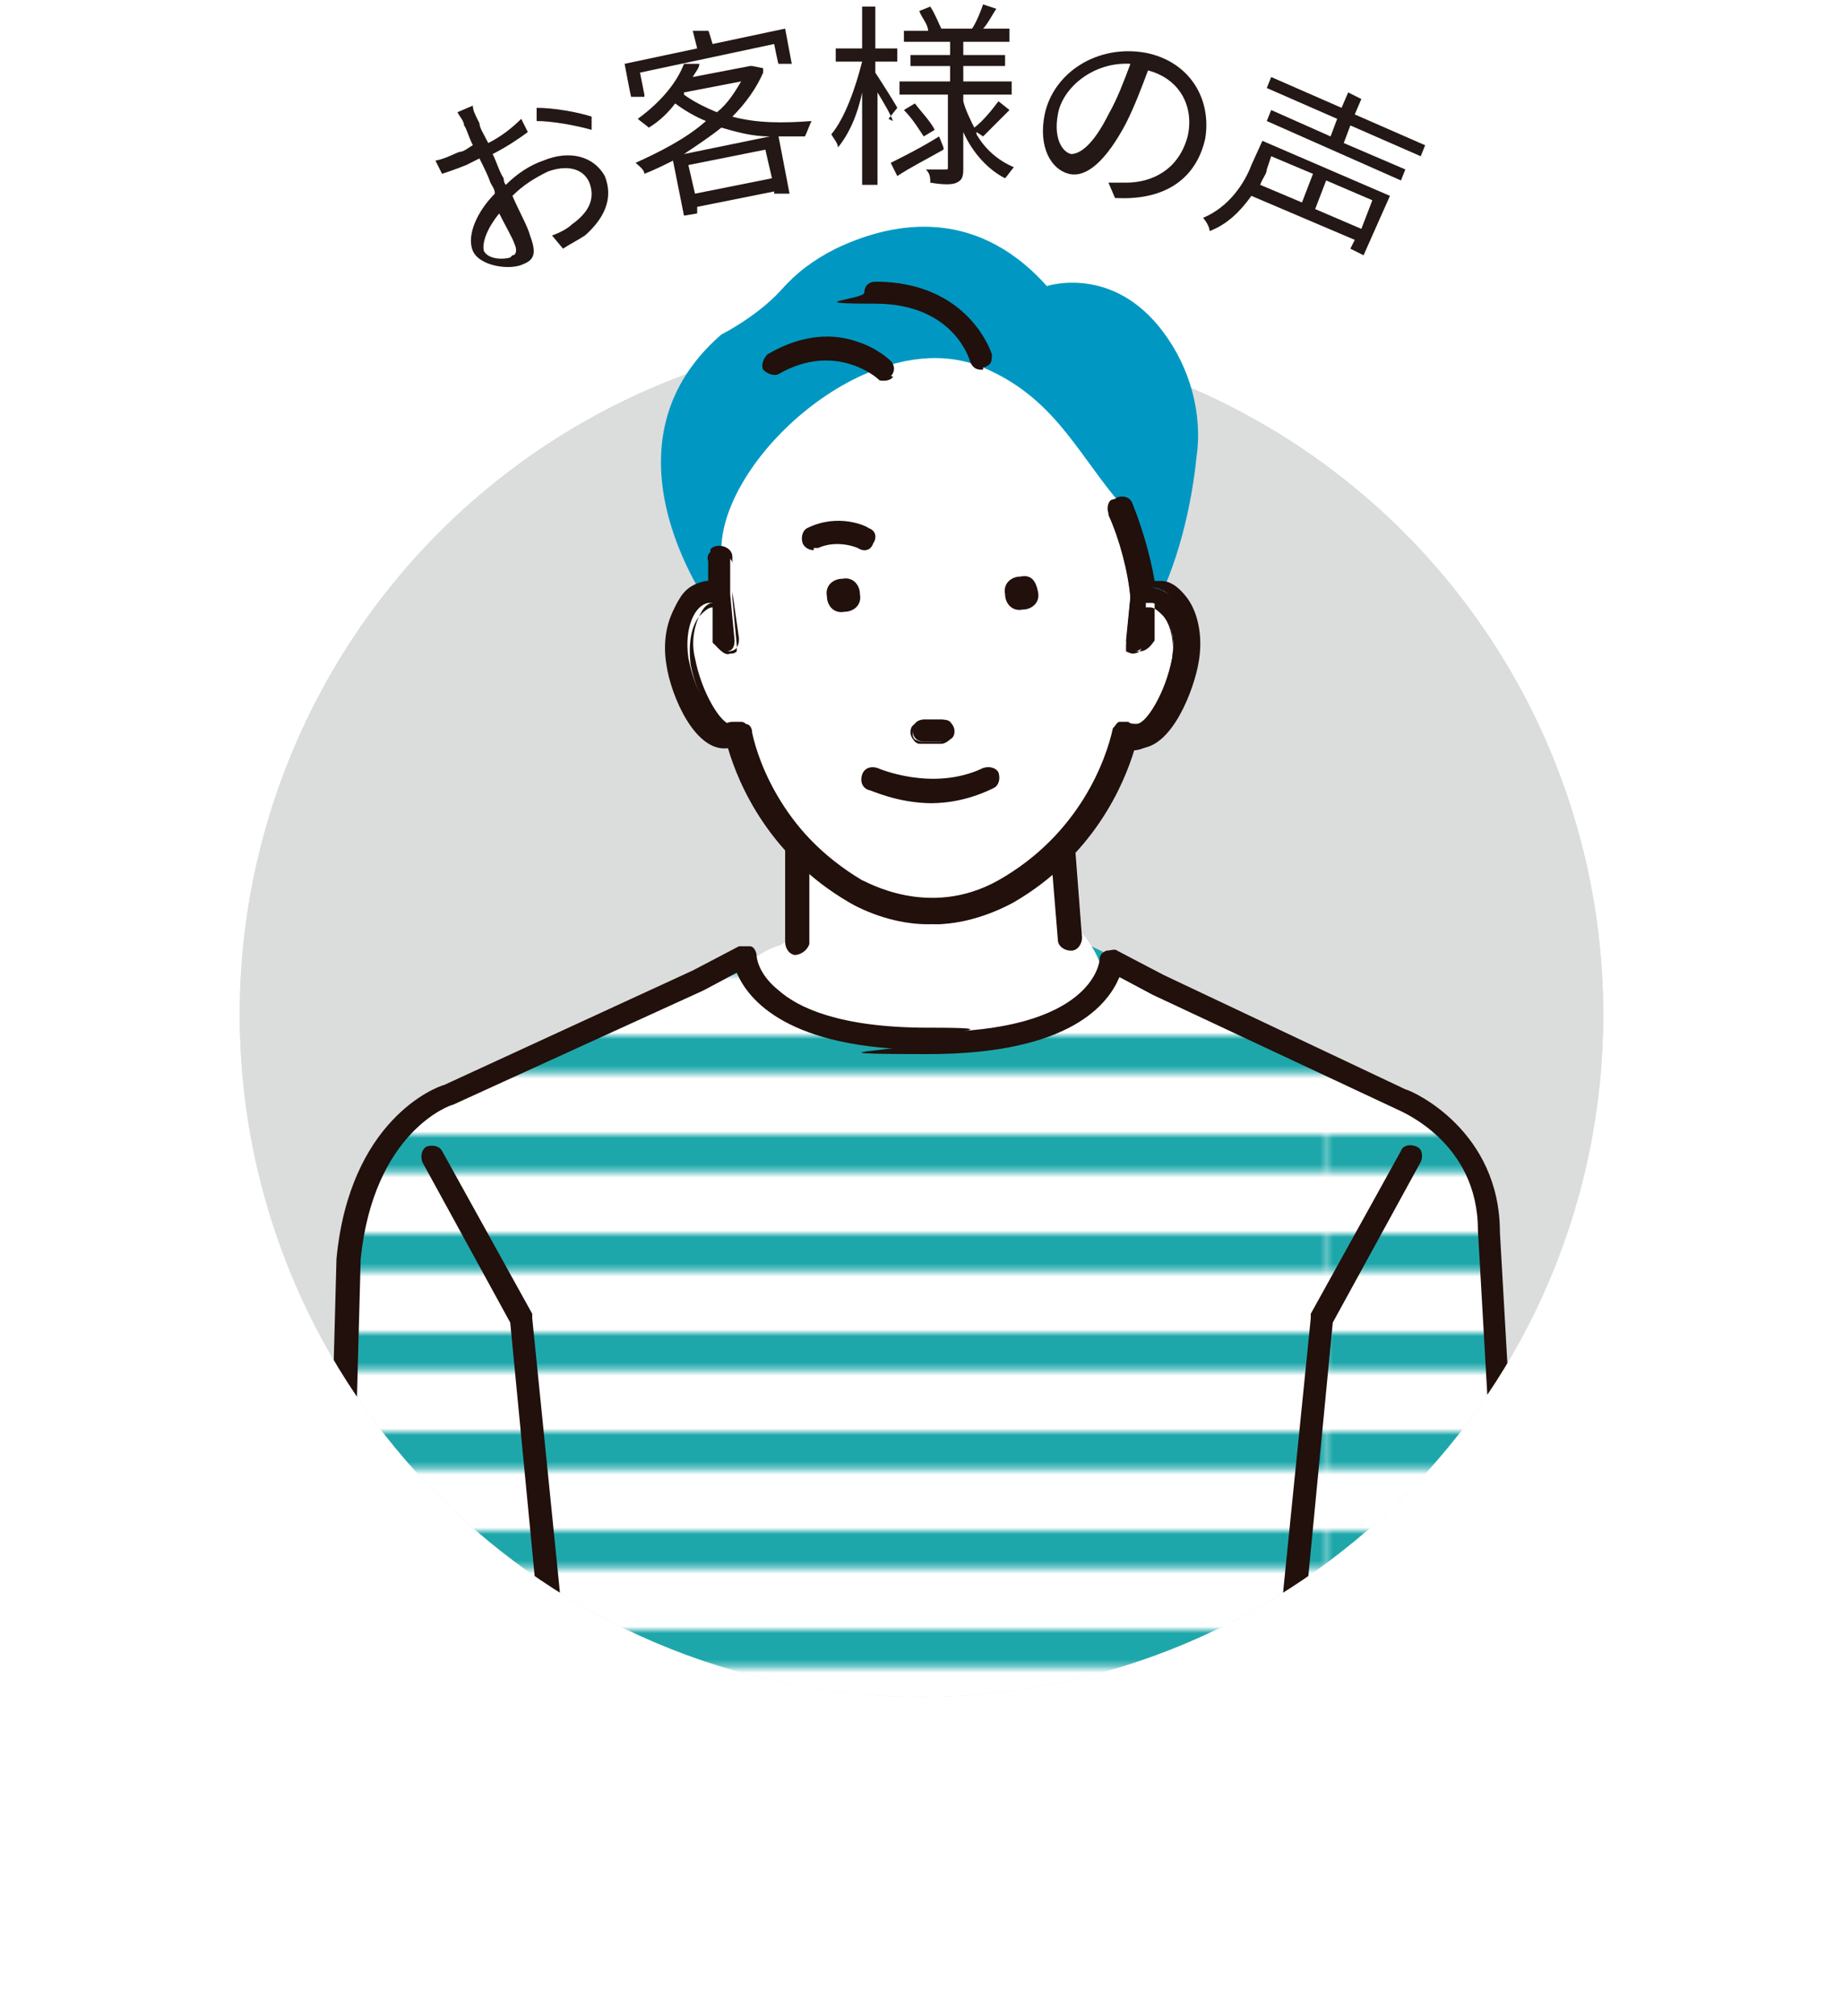 <?xml version="1.0" encoding="UTF-8"?>
<svg xmlns="http://www.w3.org/2000/svg" width="83.8" height="91.6" xmlns:xlink="http://www.w3.org/1999/xlink" version="1.1" viewBox="0 0 83.8 91.6">
  <defs>
    <style>
      .cls-1 {
        fill: none;
      }

      .cls-2 {
        fill: url(#_新規パターンスウォッチ_54);
      }

      .cls-3 {
        fill: #21100b;
      }

      .cls-4 {
        fill: #dbdddd;
      }

      .cls-5 {
        fill: #231815;
      }

      .cls-6 {
        fill: #fff;
      }

      .cls-7 {
        fill: #0098c2;
      }

      .cls-8 {
        fill: #1ea7aa;
      }

      .cls-9 {
        clip-path: url(#clippath);
      }
    </style>
    <clipPath id="clippath">
      <path class="cls-1" d="M72.9,46.1c0,17.1-13.9,31-31,31s-31-13.9-31-31S24.8,4.3,41.9,4.3s31,24.7,31,41.8Z"/>
    </clipPath>
    <pattern id="_新規パターンスウォッチ_54" data-name="新規パターンスウォッチ 54" x="0" y="0" width="277.7" height="14.5" patternTransform="translate(-5360.5 -5906.4) scale(.3)" patternUnits="userSpaceOnUse" viewBox="0 0 277.7 14.5">
      <g>
        <rect class="cls-1" y="0" width="277.7" height="14.5"/>
        <rect class="cls-8" y="0" width="277.7" height="5.8"/>
        <rect class="cls-6" y="5.8" width="277.7" height="8.7"/>
      </g>
    </pattern>
  </defs>
  <!-- Generator: Adobe Illustrator 28.7.3, SVG Export Plug-In . SVG Version: 1.2.0 Build 164)  -->
  <g>
    <g id="_レイヤー_1" data-name="レイヤー_1">
      <g>
        <path class="cls-5" d="M21.8,5.6c0,.2.2.5.4.9.6-.3,1.1-.7,1.5-1.1l.3.6c-.4.3-1,.7-1.6,1,.2.4.3.8.5,1.1,0,0,0,.2.1.3.5-.5,1.1-.9,1.7-1.1,1.2-.5,2.3-.2,2.8.7.4,1,0,1.9-.9,2.7-.3.2-.7.4-1,.6l-.5-.6c.3-.1.7-.3.9-.5.7-.5,1.1-1.1.8-1.9-.3-.7-1.1-.8-1.9-.5-.6.3-1.1.6-1.6,1.1.3.7.7,1.4.8,1.8.3.8.2,1.1-.3,1.3-.6.3-2,.1-2.3-.6-.3-.7.2-1.8,1-2.6,0-.2-.1-.3-.2-.5-.1-.3-.3-.7-.5-1.1-.2.1-.4.2-.6.3-.5.2-.8.3-1.1.4l-.3-.6c.5-.1.8-.3,1.1-.4.2,0,.4-.2.6-.3-.2-.4-.3-.8-.4-.9,0-.2-.2-.4-.3-.6l.7-.3c0,.2.1.4.2.6ZM23.3,11.6c.2,0,.2-.3.1-.5-.1-.3-.4-.8-.7-1.4-.5.6-.8,1.3-.7,1.7.2.4.9.4,1.2.3ZM26.9,5.2v.7c-.7-.2-1.8-.4-2.5-.4v-.6c.8,0,1.9.2,2.5.4Z"/>
        <path class="cls-5" d="M29.3,4.4h-.6c0,.1-.3-1.5-.3-1.5l3.3-.7-.2-.8h.7c0-.1.2.6.2.6l3.3-.7.3,1.6h-.6c0,.1-.2-.9-.2-.9l-6.1,1.3.2,1ZM34.7,3.3c-.3.7-.8,1.4-1.4,2,1.1.3,2.3.3,3.6.2-.1.2-.2.5-.3.7-.4,0-.8,0-1.2,0l.5,2.6h-.7c0,.1,0-.1,0-.1l-3.5.7v.3c0,0-.6.1-.6.1l-.5-2.5c-.4.2-.8.4-1.3.6,0-.2-.3-.4-.4-.5,1.1-.5,2.3-1.1,3.2-1.9-.5-.2-1-.5-1.4-.8-.3.4-.7.8-1.2,1.1-.1-.1-.4-.3-.5-.4,1.1-.8,1.8-1.7,2.1-2.5h.7c0,.2-.2.4-.3.6l2.6-.5h.1s.5.1.5.1ZM31.1,4.3c.4.3,1,.6,1.5.8.5-.4.8-.9,1.1-1.4l-2.6.5h0ZM35,6.2c-.8,0-1.5-.2-2.2-.4-.5.4-1.1.8-1.7,1.2l3.9-.8ZM35.1,8.1l-.3-1.3-3.5.7.3,1.3,3.5-.7Z"/>
        <path class="cls-5" d="M40.6,5.5c-.1-.3-.4-.8-.7-1.3v4.2c0,0-.7,0-.7,0v-4.2c-.2,1-.6,1.9-1.1,2.5,0-.2-.2-.4-.3-.6.6-.7,1.1-2.1,1.4-3.3h-1.2s0-.6,0-.6h1.2s0-1.9,0-1.9h.6s0,1.9,0,1.9h1s0,.6,0,.6h-1s0,.5,0,.5c.2.3.9,1.4,1,1.6l-.4.5ZM42.9,6.8c-.7.4-1.5.8-2.1,1.2l-.3-.6c.6-.3,1.4-.7,2.2-1.2l.2.5ZM44.4,6.1c.4.7,1,1.2,1.7,1.5-.1.1-.3.4-.4.5-.8-.4-1.5-1.2-1.9-2.1v1.7c0,.4-.1.5-.3.6-.2.1-.6.1-1.2,0,0-.2,0-.4-.2-.6.4,0,.8,0,.9,0,.1,0,.1,0,.1-.1v-3.3c0,0-2.2,0-2.2,0v-.6s2.3,0,2.3,0v-.7s-1.8,0-1.8,0v-.5s1.8,0,1.8,0v-.6s-2.1,0-2.1,0v-.5s1.1,0,1.1,0c0-.3-.3-.6-.4-.9l.5-.2c.2.3.4.8.5,1h-.2c0,0,1.6,0,1.6,0h0c.2-.3.4-.8.5-1.1l.6.2c-.2.3-.4.7-.6.9h1.2s0,.6,0,.6h-2.1s0,.6,0,.6h1.9s0,.5,0,.5h-1.9s0,.7,0,.7h2.2s0,.6,0,.6h-2.2s0,.3,0,.3c.1.4.3.8.5,1.2.4-.3.8-.8,1.1-1.2l.5.4c-.4.4-.9.9-1.2,1.2l-.3-.2ZM41.6,4.7c.3.4.7.8.9,1.2l-.5.3c-.2-.3-.5-.8-.9-1.2l.5-.3Z"/>
        <path class="cls-5" d="M50.7,9l-.3-.7c.3,0,.6,0,.8,0,1.2,0,2.4-.6,2.8-2.1.3-1.3-.3-2.6-1.8-3-.3.8-.6,1.6-1,2.4-.9,1.7-1.8,2.5-2.6,2.3-.8-.2-1.4-1.2-1.1-2.7.4-1.9,2.4-3.2,4.6-2.8,2,.4,3,2.1,2.7,3.9-.4,1.8-1.8,2.8-4,2.7ZM48.7,7c.4,0,1-.4,1.7-1.8.4-.7.7-1.5,1-2.3-1.7-.1-3.1,1.1-3.3,2.3-.2,1.1.2,1.7.6,1.8Z"/>
        <path class="cls-5" d="M62,11.6l-.6-.3.2-.4-4.7-2c-.5.7-1.1,1.3-1.9,1.6,0-.2-.2-.5-.3-.6,1.2-.5,1.9-1.6,2.2-2.4l.5-1.1,5.8,2.5-1.2,2.7ZM57.8,7.1l-.2.6c0,.2-.2.4-.3.7l1.9.8.5-1.3-1.9-.8ZM61.4,5.7l-.3.8,2.8,1.2-.2.5-6.1-2.7.2-.5,2.7,1.2.3-.8-3.2-1.4.2-.5,3.2,1.4.3-.7.6.3-.3.7,3.2,1.4-.2.5-3.2-1.4ZM62.4,9.1l-2.1-.9-.5,1.3,2.1.9.5-1.3Z"/>
      </g>
      <g class="cls-9">
        <circle class="cls-4" cx="41.9" cy="46.1" r="31"/>
        <circle class="cls-4" cx="41.9" cy="46.1" r="31"/>
        <path class="cls-7" d="M45.6,22.1s-10-1.3-12,5v.7c.1,0-1.1.1-1.1.1,0,0-5.7-7.5.3-12.7,0,0,1.6-.8,2.7-2,.7-.8,1.5-1.4,2.5-1.9,2.3-1.1,6.2-2.1,9.6,1.7,0,0,3-1,5.3,2.1,1.2,1.6,1.8,3.7,1.5,5.7-.2,2-.8,4.9-2.1,7.2l-2.9-.7-3.7-5.2Z"/>
        <path class="cls-6" d="M36.8,42.5l-8.7,3.7-7.7,3.6h0c-3.8,1.6-4,6-4,6l-1.2,24.1s0,0,0,0c0,0,0,0,0,0,0,0,0-.2,0-.4,0,0,0,.2,0,.4,0,.1,0,.3,0,.5h53.8c0-.2,0-.4,0-.5,0-.2,0-.3,0-.4,0,.2,0,.4,0,.4,0,0,0,0,0,0,0,0,0,0,0,0l-1.2-24.1s-.2-4.4-4-6h0l-15-7.2h-11.9Z"/>
        <path class="cls-2" d="M36.8,42.5l-8.7,3.7-7.7,3.6h0c-3.8,1.6-4,6-4,6l-1.2,24.1s0,0,0,0c0,0,0,0,0,0,0,0,0-.2,0-.4,0,0,0,.2,0,.4,0,.1,0,.3,0,.5h53.8c0-.2,0-.4,0-.5,0-.2,0-.3,0-.4,0,.2,0,.4,0,.4,0,0,0,0,0,0,0,0,0,0,0,0l-1.2-24.1s-.2-4.4-4-6h0l-15-7.2h-11.9Z"/>
        <g>
          <path class="cls-6" d="M48.7,42.6l-.6-7.8h-11.7v8c.4.4-2.1.9-1.8,1.4,1.2,2.2,6.2,3.1,7.7,3.1,1.7,0,6.3-.8,7.3-2.6.4-.6-.8-2.1-.8-2.1Z"/>
          <path class="cls-6" d="M42.2,47.8c-1.3,0-6.8-.9-8.1-3.3,0-.2-.1-.4,0-.6.1-.4.7-.7,1.2-.9.1,0,.3-.1.4-.2v-8c.1-.3.4-.5.7-.5h11.7c.3,0,.5.2.5.5l.6,7.6c.5.6,1.2,1.7.8,2.5-1.2,2.1-6,2.9-7.8,2.9h0ZM35.2,44.2c1.3,1.7,5.6,2.5,7,2.5h0c1.6,0,5.9-.8,6.9-2.4,0-.2-.3-.9-.8-1.4,0,0-.1-.2-.1-.3l-.6-7.3h-10.7v7.3c0,.1,0,.2,0,.4,0,.5-.5.7-1.1.9-.1,0-.3.2-.5.2Z"/>
        </g>
        <path class="cls-3" d="M36.2,43.4s0,0,0,0c-.3,0-.5-.3-.5-.6v-8c.1-.3.4-.5.7-.5h11.7c.3,0,.5.2.5.5l.6,7.8c0,.3-.2.6-.5.6-.3,0-.6-.2-.6-.5l-.6-7.3h-10.7v7.5c-.1.3-.4.5-.7.5Z"/>
        <path class="cls-6" d="M52.5,26.9c-.2,0-.5,0-.7,0,0-.3-.2-.9-.3-1.6-.3-1-.6-2.1-.7-2.4.1,0,.5.4-.1-.3-1.8-2.2-2.9-4.6-6-5.9-5-2.1-11.8,4-11.9,8.2v1c0,0,0,1,0,1-.2,0-.4-.1-.7,0-1,.2-1.6,1.5-1.3,3.1.3,1.5,1.3,3.6,2.3,3.4.2,0,.3,0,.4-.2.3,1.4,1.6,5,5.4,7.2,0,0,3.2,2,6.7,0,3.9-2.3,5.1-5.8,5.4-7.2.1,0,.3.1.4.2,1,.2,2-1.9,2.3-3.4.3-1.5-.3-2.9-1.3-3.1Z"/>
        <g>
          <path class="cls-3" d="M52.6,26.5c-.1,0-.2,0-.4,0-.2-1.2-.6-2.5-1-3.6,0-.2-.4-.3-.6-.2-.2,0-.3.4-.2.6.5,1.1.9,2.6,1,3.8l-.2,2c0,.2.2.5.4.5,0,0,0,0,0,0,.2,0,.4-.2.5-.4v-1.8c.2,0,.3,0,.3,0,.6.1,1.1,1.2.9,2.5-.3,1.6-1.2,3.1-1.7,3,0,0-.2,0-.3-.1-.1,0-.3,0-.4,0-.1,0-.2.2-.3.3-.3,1.4-1.5,4.8-5.2,6.9-3.2,1.8-6.1,0-6.2,0-3.7-2.2-4.9-5.6-5.2-6.9,0-.1-.1-.3-.3-.3-.1,0-.3,0-.4,0,0,0-.2,0-.3.1-.5,0-1.4-1.4-1.7-3-.2-1.4.3-2.4.9-2.5,0,0,.1,0,.2,0v1.8c.2.2.4.4.6.4s0,0,0,0c.3,0,.4-.2.4-.5l-.2-2.1v-1.6c0-.2-.3-.4-.6-.4-.3,0-.5.2-.4.5v1.1s-.1,0-.2,0c-1.2.2-2,1.8-1.7,3.6.2,1.4,1.3,4,2.8,3.8,0,0,0,0,0,0,.5,1.7,1.9,4.9,5.5,7,0,0,1.6,1,3.6,1,1.1,0,2.3-.2,3.6-.9,3.6-2.1,5-5.3,5.5-7,0,0,0,0,0,0,0,0,.1,0,.2,0,1.4,0,2.4-2.4,2.6-3.8.3-1.8-.4-3.4-1.7-3.6Z"/>
          <path class="cls-3" d="M42.4,41.9c-2.1,0-3.6-.9-3.7-1-3.5-2.1-5-5.2-5.5-7-1.5.2-2.6-2.4-2.8-3.8-.2-1.1,0-2.1.5-2.9.3-.5.7-.7,1.2-.8,0,0,.1,0,.2,0v-1c0-.1,0-.3,0-.4,0-.1.2-.2.4-.2.3,0,.6.2.6.5v1.6c0,0,.3,2.1.3,2.1,0,.1,0,.3-.1.4,0,.1-.2.2-.4.2,0,0,0,0,0,0-.3,0-.5-.2-.5-.5v-1.7c-.2,0-.2,0-.2,0-.2,0-.4.2-.5.4-.3.5-.5,1.3-.3,2.1.3,1.6,1.2,3,1.6,3,0,0,.1,0,.2,0,.1,0,.3-.1.5,0,.2,0,.3.2.3.4.3,1.4,1.5,4.7,5.2,6.9.1,0,2.9,1.8,6.1,0,3.6-2.1,4.8-5.5,5.2-6.9,0-.2.2-.3.3-.4.2,0,.3,0,.5,0,0,0,.2,0,.2,0,.4,0,1.3-1.4,1.6-3,.1-.8,0-1.6-.3-2.1-.2-.2-.3-.3-.5-.4,0,0,0,0,0,0v1.7c-.2.3-.4.5-.7.5-.1,0-.3,0-.4-.2,0-.1-.1-.2-.1-.4l.2-2c-.1-1.2-.5-2.6-1-3.7,0-.1,0-.3,0-.4,0-.1.2-.2.3-.3.3-.1.6,0,.7.3.4,1,.8,2.3,1,3.5,0,0,.2,0,.3,0h0c.5,0,.9.4,1.2.8.5.7.7,1.8.5,2.9-.2,1.2-1.2,3.9-2.7,3.9,0,0-.1,0-.2,0-.5,1.7-1.9,4.9-5.5,7-1.1.6-2.4,1-3.6,1ZM33.3,33.8s0,0,0,0c.5,1.7,1.9,4.9,5.4,6.9,0,0,1.5.9,3.6.9s2.4-.3,3.5-.9c3.6-2.1,4.9-5.2,5.5-6.9,0,0,0,0,0,0h0c0,0,.1,0,.2,0,1.3,0,2.3-2.4,2.5-3.7.2-1,0-2.1-.5-2.7-.3-.4-.7-.7-1.1-.7-.1,0-.2,0-.3,0,0,0,0,0,0,0-.2-1.2-.6-2.5-1-3.6,0-.2-.3-.3-.5-.2,0,0-.2.1-.2.2,0,0,0,.2,0,.3.5,1.1.9,2.6,1,3.8l-.2,2.1c0,0,0,.2,0,.3,0,0,.2.1.3.1,0,0,0,0,0,0,.2,0,.4-.1.4-.3v-1.8c.2,0,.2,0,.2,0,0,0,.1,0,.2,0,.2,0,.4.2.6.4.4.5.5,1.3.4,2.2-.3,1.5-1.2,3.2-1.8,3.1,0,0-.2,0-.3-.1-.1,0-.2,0-.3,0-.1,0-.2.1-.2.3-.3,1.4-1.5,4.8-5.2,7-3.3,1.8-6.2,0-6.3,0-3.7-2.2-4.9-5.6-5.2-7,0-.1-.1-.2-.2-.3-.1,0-.2,0-.3,0,0,0-.2,0-.3.1-.6,0-1.5-1.6-1.8-3.1-.1-.9,0-1.7.4-2.2.2-.2.4-.4.6-.4,0,0,.1,0,.2,0,0,0,0,0,0,0v1.8c.2.2.4.4.6.3.1,0,.2,0,.3-.1,0,0,0-.2,0-.3l-.2-2.1v-1.6c0-.2-.3-.4-.5-.3-.1,0-.2,0-.3.1,0,0,0,.2,0,.3v1.1c0,0,0,0,0,0,0,0,0,0,0,0,0,0-.2,0-.2,0-.4,0-.8.3-1.1.7-.5.7-.7,1.7-.5,2.7.2,1.4,1.3,3.9,2.7,3.7h0s0,0,0,0Z"/>
        </g>
        <g>
          <g>
            <path class="cls-3" d="M45.7,27c0,.4.3.8.8.7.4,0,.8-.3.7-.8s-.3-.8-.8-.7c-.4,0-.8.3-.7.8Z"/>
            <path class="cls-3" d="M37.6,27.1c0,.4.3.8.8.7.4,0,.8-.3.7-.8,0-.4-.3-.8-.8-.7-.4,0-.8.3-.7.8Z"/>
          </g>
          <g>
            <path class="cls-3" d="M42.8,33.7c.3,0,.5-.2.5-.5,0-.3-.2-.5-.5-.5h-.8c-.3,0-.5.2-.5.5,0,.3.2.5.5.5h.8Z"/>
            <path class="cls-3" d="M41.8,33.8c0,0-.1,0-.2-.1,0,0-.2-.2-.2-.4,0-.1,0-.3.2-.4,0,0,.2-.2.4-.2h.8c.1,0,.3,0,.4.1,0,0,.2.2.2.4,0,.1,0,.3-.2.4,0,0-.2.2-.4.2h-.8c0,0-.1,0-.2,0ZM42.9,32.9s0,0-.2,0h-.8c-.1,0-.2,0-.3.1,0,0-.1.2-.1.3,0,.1,0,.2.1.3,0,0,.2.1.3.1h.8c.1,0,.2,0,.3-.1,0,0,.1-.2.1-.3,0-.1,0-.2-.1-.3,0,0,0,0-.1,0ZM42.8,33.7h0s0,0,0,0Z"/>
          </g>
        </g>
        <path class="cls-3" d="M37,25c-.2,0-.4-.1-.5-.3-.1-.3,0-.6.2-.7,1.4-.7,2.7-.1,2.8,0,.3.1.4.4.2.7-.1.3-.4.4-.7.2,0,0-.9-.4-1.8,0,0,0-.2,0-.2,0Z"/>
        <path class="cls-3" d="M42.4,36.5c-1.6,0-2.8-.6-2.9-.6-.3-.1-.4-.4-.3-.7.1-.3.4-.4.7-.3h0s2.5,1.1,4.8,0c.3-.1.6,0,.7.2.1.3,0,.6-.2.7-1,.5-2,.7-2.9.7Z"/>
        <path class="cls-3" d="M15.2,80.1s0,0,0,0c-.3,0-.5-.3-.5-.6l.6-22.3s0,0,0,0c.6-6.3,4.5-7.8,4.9-7.9l11.3-5.2,2.1-1.1c.2,0,.4,0,.5,0,.2,0,.3.3.3.4,0,0,0,.8,1,1.6.9.8,2.8,1.7,6.8,1.7s.5.2.5.5-.2.5-.5.5c-6.4,0-8.2-2.3-8.7-3.5l-1.5.8s0,0,0,0l-11.4,5.2s0,0,0,0c-.1,0-3.6,1.2-4.2,7l-.6,22.3c0,.3-.2.5-.5.5Z"/>
        <path class="cls-3" d="M68.8,75.7c-.3,0-.5-.2-.5-.5l-1.1-19.3s0,0,0,0c0-4-3.5-5.4-3.7-5.5,0,0,0,0,0,0l-11.1-5.2-1.5-.8c-.5,1.2-2.2,3.5-8.7,3.5s-.5-.2-.5-.5.2-.5.5-.5c7.5,0,7.8-3.2,7.8-3.3,0-.2.1-.3.3-.4.2,0,.4-.1.5,0l2.1,1.1,11,5.2c.4.1,4.3,1.9,4.3,6.5l1.1,19.3c0,.3-.2.6-.5.6,0,0,0,0,0,0Z"/>
        <path class="cls-3" d="M25.6,80.3c-.3,0-.5-.2-.5-.5l-1.9-19.7-4-7.3c-.1-.3,0-.6.2-.7.3-.1.6,0,.7.2l4.1,7.4c0,0,0,.1,0,.2l2,19.8c0,.3-.2.5-.5.6,0,0,0,0,0,0Z"/>
        <path class="cls-3" d="M58.1,80.3s0,0,0,0c-.3,0-.5-.3-.5-.6l2-19.8c0,0,0-.1,0-.2l4.1-7.4c.1-.3.5-.3.7-.2.3.1.3.5.2.7l-4,7.3-1.9,19.7c0,.3-.3.5-.5.5Z"/>
        <path class="cls-3" d="M44.7,16.8s0,0-.1,0c-.2,0-.4-.1-.5-.4,0,0-.7-2.6-4.3-2.6s-.5-.2-.5-.5.2-.5.5-.5c4.3,0,5.3,3.3,5.3,3.3,0,.3,0,.5-.4.6Z"/>
        <path class="cls-3" d="M40.6,17.1c0,.1-.2.2-.4.2s-.2,0-.3-.1c0,0-1.9-1.7-4.5-.2-.2.1-.5,0-.7-.2-.1-.2,0-.5.2-.7,1.7-1,3.1-.9,4-.6,1,.3,1.6.9,1.6.9.2.2.2.5,0,.7Z"/>
      </g>
    </g>
  </g>
</svg>